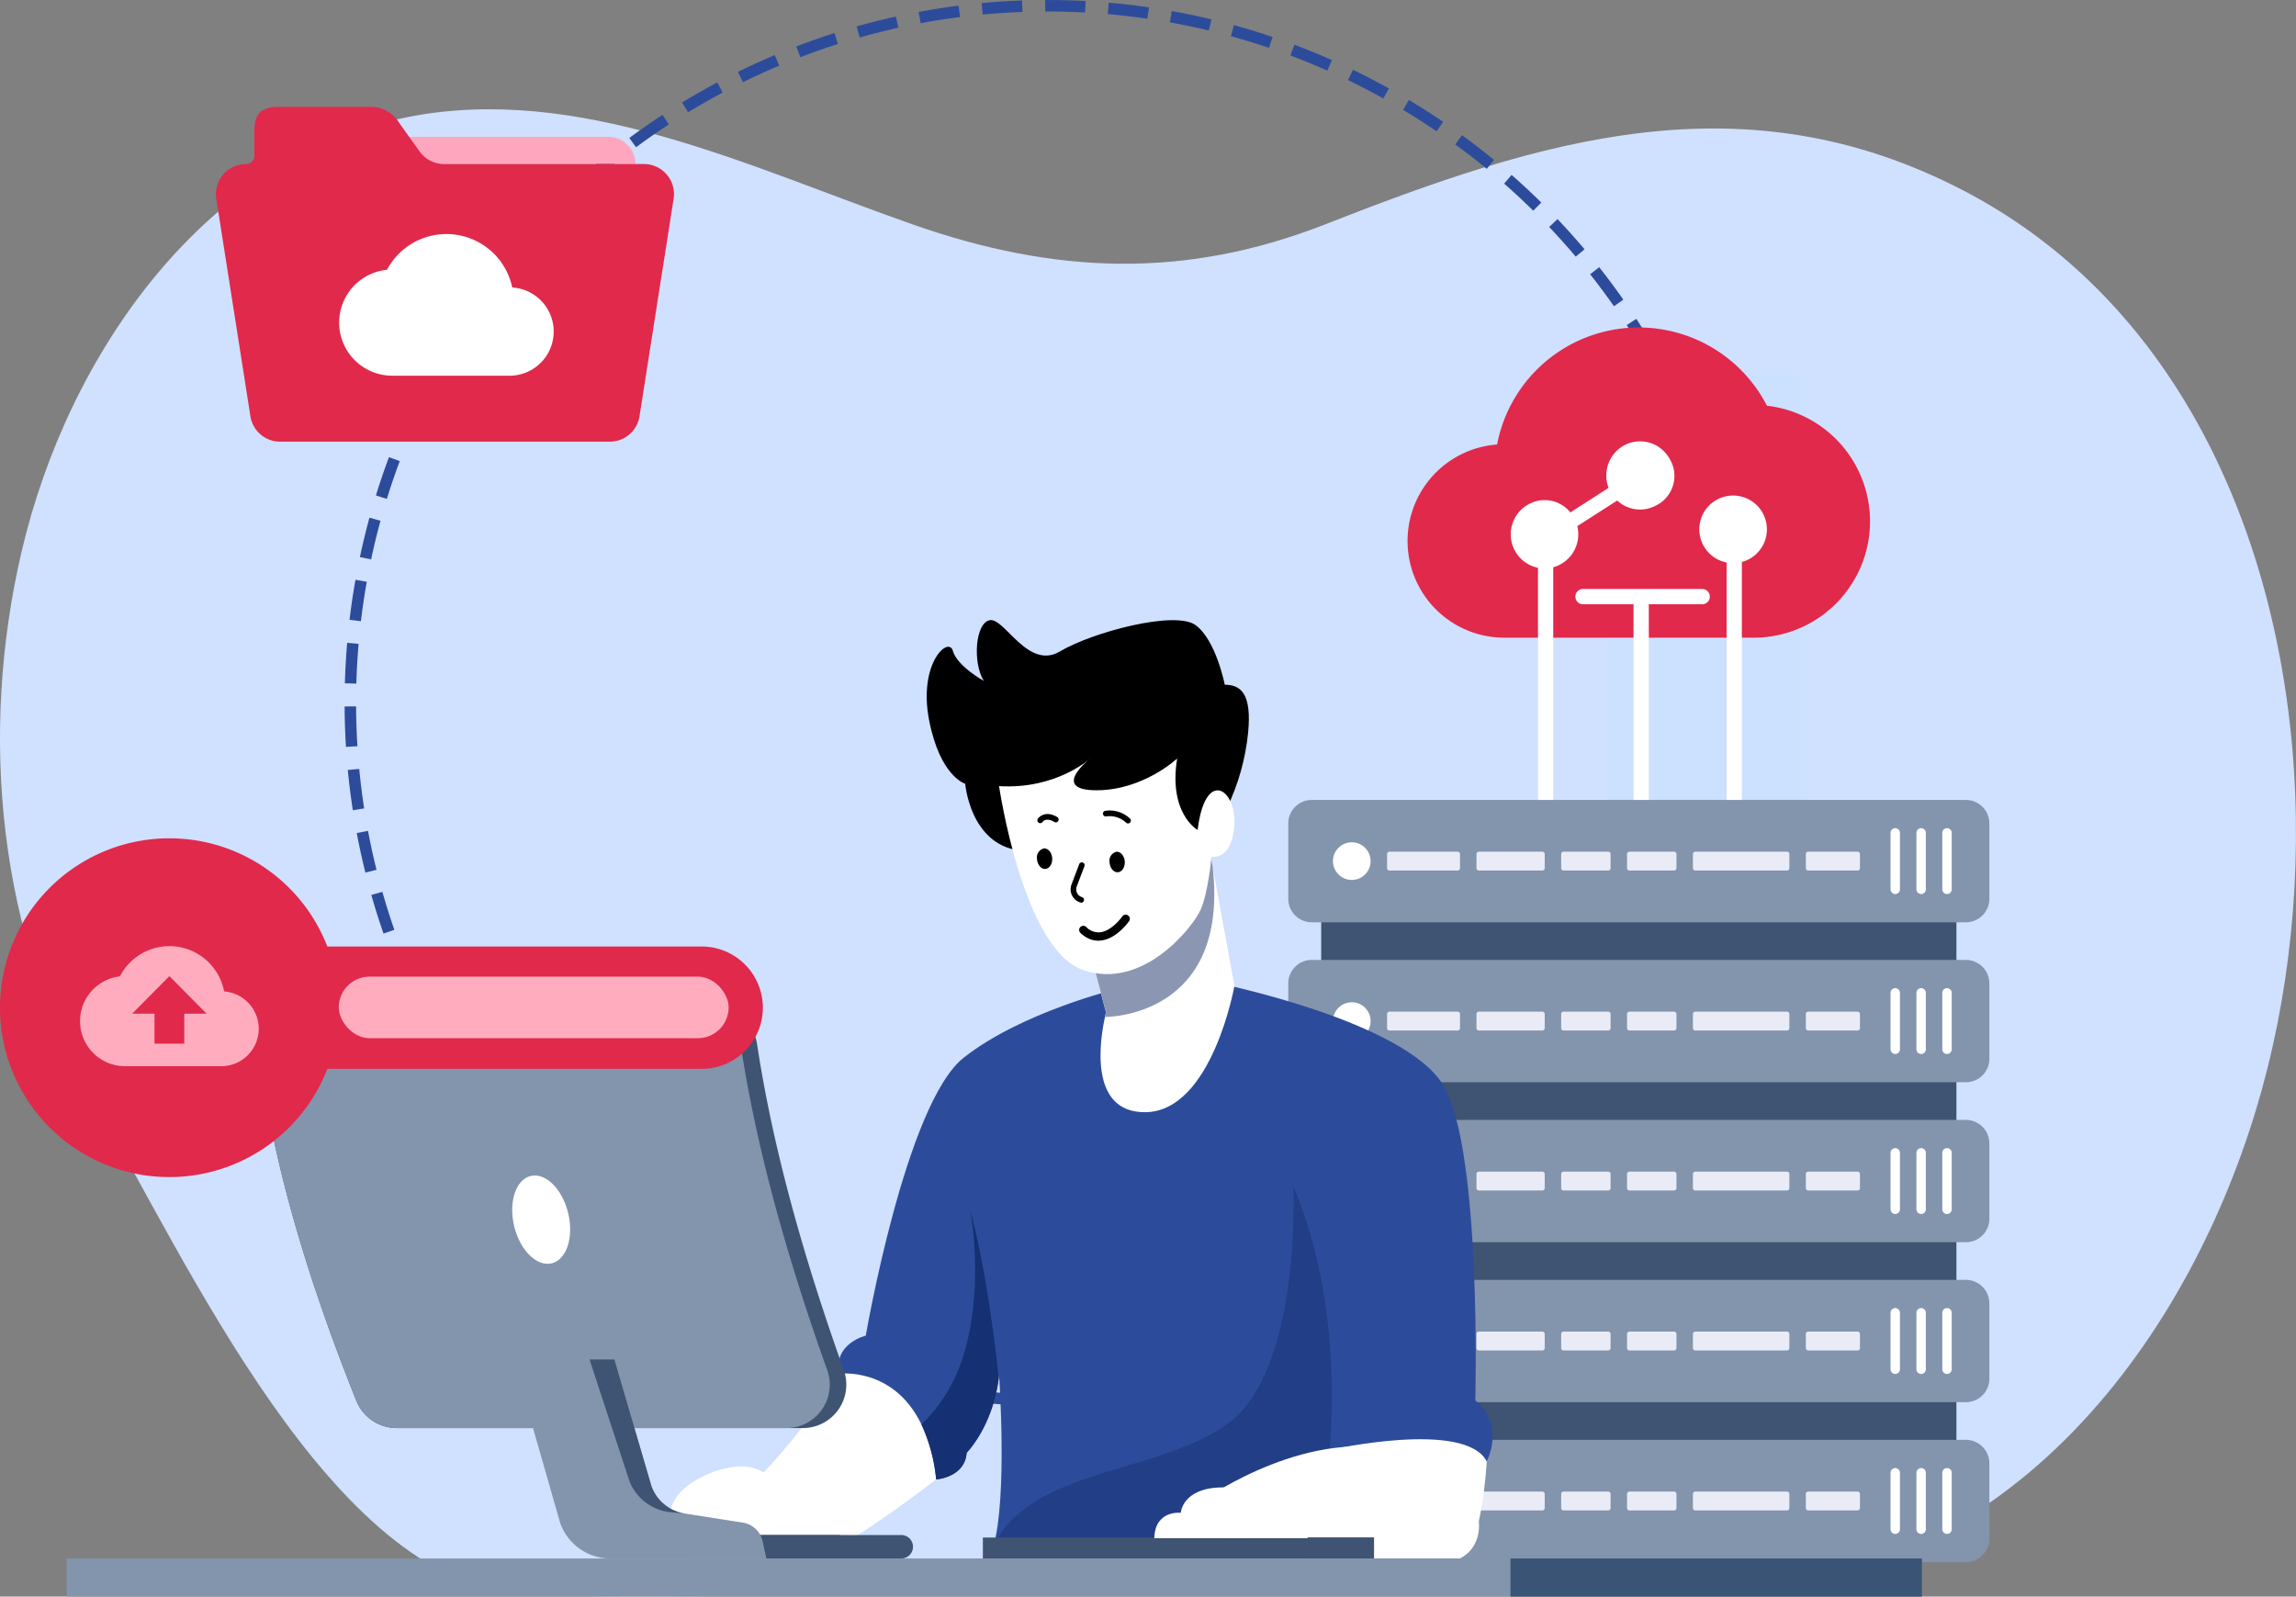 <?xml version="1.0" encoding="UTF-8"?>
<svg xmlns="http://www.w3.org/2000/svg" width="400" height="278.17" viewBox="0 0 400 278.17">
  <rect x="0" y="0" width="400" height="278.17" fill="#808080" stroke="none"/>
  <defs>
    <clipPath id="gaeybl4opa">
      <path data-name="Rectangle 7686" style="fill:#fff" d="M0 0h323.215v170.13H0z"></path>
    </clipPath>
    <clipPath id="7ivefkgkmb">
      <path data-name="Path 81844" d="M379.368 156.487s-16.512 3.982-26.64 11.947-17.083 48.449-17.083 48.449-5.655 1.327-4.646 6.637c0 0 9.451-1.287 14.349 8.84a29.337 29.337 0 0 1 2.562 9.57s4.991-.318 5.31-4.645c0 0 4.486-4.487 5.588-12.969.026-.159.053-.306.066-.464 0 0 1.486 21.132-1.009 29.813h75.342l-16.765-16.871s23.561-5.31 27.384 1.991c0 0 3.319-6.305-1.991-10.619 0 0 1.155-43.312-5.482-54.754s-39.98-18.079-39.98-18.079z" transform="translate(-330.878 -155.332)" style="fill:#2c4c9b"></path>
    </clipPath>
    <clipPath id="n1fhs4i26c">
      <path data-name="Rectangle 7688" style="fill:#153073" d="M0 0h59.978v64.876H0z"></path>
    </clipPath>
    <clipPath id="gva8glg1id">
      <path data-name="Rectangle 7689" style="fill:#153073" d="M0 0h13.46v47.002H0z"></path>
    </clipPath>
    <clipPath id="e4xr2e59fe">
      <path data-name="Path 81850" d="M379.764.012c-2.572.381-3.069 7.433-1.078 10.585 0 0-4.646-2.572-5.392-5.227s-6.056 2.157-4.148 12.029 6.3 11.117 6.3 11.117.83 10.453 9.375 11.614 31.11-.829 31.11-.829l5.144-6.638a39.236 39.236 0 0 0 3.65-13.024c.664-6.8-1.244-8.379-4.065-8.379 0 0-1.494-7.716-5.061-10.37s-18.085 1.245-23.644 4.563c-3.151 1.881-5.822-.241-8.013-2.363C382.351 1.546 381.01 0 379.924 0a1.1 1.1 0 0 0-.16.011" transform="translate(-368.734 -.001)"></path>
    </clipPath>
    <clipPath id="xd71tjly1f">
      <path data-name="Rectangle 7697" style="fill:none" d="M0 0h323.215v170.13H0z"></path>
    </clipPath>
    <clipPath id="pal8vpor7g">
      <path data-name="Rectangle 7694" style="fill:#3f5472" d="M0 0h16.539v26.839H0z"></path>
    </clipPath>
  </defs>
  <g data-name="Group 15410">
    <path data-name="Path 81427" d="M596.2 837.522c-9.251-15.337-22.02-28.257-38.685-36.935-38.427-20.01-73.752-8.829-111.182 5.864-24.418 9.585-47.089 8.738-71.894.031-28.692-10.07-58.188-24.6-88.02-18.7-35.015 6.93-59.12 40.964-67.233 75.723-7.459 31.964-4.076 66.956 12.414 95.337s41.685 84.174 74.444 86.213c41.57 2.588 175.823-6.229 204.96 0 53.907 0 85.2-43.908 97.436-84.25 11.773-38.826 9.288-87.6-12.241-123.286" transform="translate(-215.428 -767.378)" style="fill:#d0e0ff"></path>
    <g data-name="Group 15650">
      <g data-name="Group 15395" transform="translate(37.615 1)">
        <circle data-name="Ellipse 224" cx="121.47" cy="121.47" r="121.47" transform="translate(23.419)" style="stroke:#2c4c9b;stroke-width:2px;stroke-dasharray:7 4;fill:none"></circle>
        <path data-name="Path 81872" d="M1475.624 207.879a4.743 4.743 0 0 0-4.743-4.742h-36.992v4.742z" transform="translate(-1402.522 -180.299)" style="fill:#ffa6bf"></path>
        <path data-name="Path 81873" d="M1255.948 169.032h-16.125c-3.32 0-4.268 1.423-4.268 4.268v4.224a1.468 1.468 0 0 1-1.467 1.467 5.235 5.235 0 0 0-5.172 6.047l5.946 37.9a5.237 5.237 0 0 0 5.172 4.424h57.441a5.236 5.236 0 0 0 5.172-4.424l5.946-37.9a5.235 5.235 0 0 0-5.172-6.047H1268.6a5.237 5.237 0 0 1-4.26-2.192l-3.334-4.667c-.121-.17-.231-.346-.349-.518a5.777 5.777 0 0 0-4.712-2.582" transform="translate(-1228.851 -151.411)" style="fill-rule:evenodd;fill:#e1294b"></path>
        <path data-name="Path 81874" d="M1399.362 323.171a11.72 11.72 0 0 0-21.821-3.085 9.251 9.251 0 0 0 1.013 18.456h20.255a7.693 7.693 0 0 0 .553-15.371" transform="translate(-1347.734 -274.085)" style="fill:#fff"></path>
        <path data-name="Rectangle 7710" transform="translate(242.602 63.609)" style="fill:#cce0ff" d="M0 0h34.487v78.936H0z"></path>
        <g data-name="Group 15397">
          <path data-name="Path 81875" d="M101.33 20.39a25.124 25.124 0 0 1 47.014-6.756 20.275 20.275 0 0 1-2.182 40.417h-43.64a16.854 16.854 0 0 1-1.192-33.661" transform="translate(121.872 56.054)" style="fill:#e1294b"></path>
          <path data-name="Union 8" d="M16.648 115.591a5.921 5.921 0 0 1 5.886-5.94 5.847 5.847 0 0 1 4.384 1.982 5.748 5.748 0 0 1-.6 8.508 5.824 5.824 0 0 1-3.78 1.392 5.921 5.921 0 0 1-5.89-5.942zm20.964-1.326V21.108a5.887 5.887 0 1 1 2.653-.09v93.247a1.327 1.327 0 0 1-2.653 0zm-32.861 0V22.033a5.958 5.958 0 0 1-1.603-11.088 5.751 5.751 0 0 1 7.241 1.436l6.573-4.222q.044-.028.09-.053a5.981 5.981 0 0 1 2.321-7.18A5.861 5.861 0 0 1 27.5 2.75l.01.016a5.75 5.75 0 0 1-2.3 8.463 5.809 5.809 0 0 1-2.67.649 5.878 5.878 0 0 1-4.003-1.578 1.339 1.339 0 0 1-.153.114l-6.605 4.241a1.336 1.336 0 0 1-.185.1 5.964 5.964 0 0 1-4.2 7.191 1.338 1.338 0 0 1 .012.182v92.137a1.327 1.327 0 0 1-2.653 0zm16.649-6.076V35.077c0-.04-.005-.08-.005-.12v-6.566H12.6a1.337 1.337 0 0 1 0-2.674h20.75a1.337 1.337 0 0 1 0 2.674h-9.3v.122h.01v79.675z" transform="translate(225.577 75.894)" style="stroke:transparent;stroke-miterlimit:10;fill:#fff"></path>
        </g>
        <g data-name="Group 15393">
          <path data-name="Path 81879" d="M41.609 579.4h102.468a4.1 4.1 0 0 1 4.1 4.1v104.926a4.1 4.1 0 0 1-4.1 4.1H41.609a4.1 4.1 0 0 1-4.1-4.1V583.5a4.1 4.1 0 0 1 4.1-4.1" transform="translate(155.049 -432.011)" style="fill:#3f5472"></path>
          <path data-name="Path 81880" d="M4.1 520.456h113.943a4.1 4.1 0 0 1 4.1 4.1v13.116a4.1 4.1 0 0 1-4.1 4.1H4.1a4.1 4.1 0 0 1-4.1-4.1v-13.117a4.1 4.1 0 0 1 4.1-4.1" transform="translate(186.821 -382.084)" style="fill:#8394ad"></path>
          <path data-name="Path 81881" d="M54.186 568.683a3.279 3.279 0 1 1-3.279 3.279 3.279 3.279 0 0 1 3.279-3.279" transform="translate(143.702 -422.933)" style="fill:#fff"></path>
          <path data-name="Path 81882" d="M112.941 579.4h11.886a.41.41 0 0 1 .41.41v2.459a.41.41 0 0 1-.41.41h-11.886a.41.41 0 0 1-.41-.41v-2.459a.41.41 0 0 1 .41-.41" transform="translate(91.505 -432.011)" style="fill:#e9ecf7"></path>
          <path data-name="Path 81883" d="M214.755 579.4h11.067a.41.41 0 0 1 .41.41v2.459a.41.41 0 0 1-.41.41h-11.067a.41.41 0 0 1-.41-.41v-2.459a.41.41 0 0 1 .41-.41" transform="translate(5.266 -432.011)" style="fill:#e9ecf7"></path>
          <path data-name="Path 81884" d="M311.21 579.4H319a.41.41 0 0 1 .41.41v2.459a.41.41 0 0 1-.41.41h-7.79a.41.41 0 0 1-.41-.41v-2.459a.41.41 0 0 1 .41-.41" transform="translate(-76.434 -432.011)" style="fill:#e9ecf7"></path>
          <path data-name="Path 81885" d="M386.23 579.4h7.788a.41.41 0 0 1 .41.41v2.459a.41.41 0 0 1-.41.41h-7.788a.41.41 0 0 1-.41-.41v-2.459a.41.41 0 0 1 .41-.41" transform="translate(-139.977 -432.011)" style="fill:#e9ecf7"></path>
          <path data-name="Path 81886" d="M461.251 579.4h15.985a.41.41 0 0 1 .41.41v2.459a.41.41 0 0 1-.41.41h-15.985a.41.41 0 0 1-.41-.41v-2.459a.41.41 0 0 1 .41-.41" transform="translate(-203.522 -432.011)" style="fill:#e9ecf7"></path>
          <path data-name="Path 81887" d="M589.857 579.4h8.607a.41.41 0 0 1 .41.41v2.459a.41.41 0 0 1-.41.41h-8.607a.41.41 0 0 1-.41-.41v-2.459a.41.41 0 0 1 .41-.41" transform="translate(-312.454 -432.011)" style="fill:#e9ecf7"></path>
          <path data-name="Path 81888" d="M686.721 552.607a.82.82 0 0 1 .82.82v9.837a.82.82 0 0 1-1.64 0v-9.837a.82.82 0 0 1 .82-.82" transform="translate(-394.153 -409.317)" style="fill:#fff"></path>
          <path data-name="Path 81889" d="M716.194 552.607a.82.82 0 0 1 .82.82v9.837a.82.82 0 0 1-1.64 0v-9.837a.82.82 0 0 1 .82-.82" transform="translate(-419.117 -409.317)" style="fill:#fff"></path>
          <path data-name="Path 81890" d="M745.666 552.607a.82.82 0 0 1 .82.82v9.837a.82.82 0 0 1-1.64 0v-9.837a.82.82 0 0 1 .82-.82" transform="translate(-444.08 -409.317)" style="fill:#fff"></path>
          <path data-name="Path 81891" d="M4.1 884.841h113.943a4.1 4.1 0 0 1 4.1 4.1v13.116a4.1 4.1 0 0 1-4.1 4.1H4.1a4.1 4.1 0 0 1-4.1-4.1V888.94a4.1 4.1 0 0 1 4.1-4.1" transform="translate(186.821 -690.726)" style="fill:#8394ad"></path>
          <path data-name="Path 81892" d="M54.186 933.068a3.279 3.279 0 1 1-3.279 3.279 3.279 3.279 0 0 1 3.279-3.279" transform="translate(143.702 -731.576)" style="fill:#a2a4ac"></path>
          <path data-name="Path 81893" d="M112.941 943.786h11.886a.41.41 0 0 1 .41.41v2.459a.41.41 0 0 1-.41.41h-11.886a.41.41 0 0 1-.41-.41V944.2a.41.41 0 0 1 .41-.41" transform="translate(91.505 -740.654)" style="fill:#e9ecf7"></path>
          <path data-name="Path 81894" d="M214.755 943.786h11.067a.41.41 0 0 1 .41.41v2.459a.41.41 0 0 1-.41.41h-11.067a.41.41 0 0 1-.41-.41V944.2a.41.41 0 0 1 .41-.41" transform="translate(5.266 -740.654)" style="fill:#e9ecf7"></path>
          <path data-name="Path 81895" d="M311.21 943.786H319a.41.41 0 0 1 .41.41v2.459a.41.41 0 0 1-.41.41h-7.79a.41.41 0 0 1-.41-.41V944.2a.41.41 0 0 1 .41-.41" transform="translate(-76.434 -740.654)" style="fill:#e9ecf7"></path>
          <path data-name="Path 81896" d="M386.23 943.786h7.788a.41.41 0 0 1 .41.41v2.459a.41.41 0 0 1-.41.41h-7.788a.41.41 0 0 1-.41-.41V944.2a.41.41 0 0 1 .41-.41" transform="translate(-139.977 -740.654)" style="fill:#e9ecf7"></path>
          <path data-name="Path 81897" d="M461.251 943.786h15.985a.41.41 0 0 1 .41.41v2.459a.41.41 0 0 1-.41.41h-15.985a.41.41 0 0 1-.41-.41V944.2a.41.41 0 0 1 .41-.41" transform="translate(-203.522 -740.654)" style="fill:#e9ecf7"></path>
          <path data-name="Path 81898" d="M589.857 943.786h8.607a.41.41 0 0 1 .41.41v2.459a.41.41 0 0 1-.41.41h-8.607a.41.41 0 0 1-.41-.41V944.2a.41.41 0 0 1 .41-.41" transform="translate(-312.454 -740.654)" style="fill:#e9ecf7"></path>
          <path data-name="Path 81899" d="M686.721 916.993a.82.82 0 0 1 .82.82v9.837a.82.82 0 1 1-1.64 0v-9.837a.82.82 0 0 1 .82-.82" transform="translate(-394.153 -717.96)" style="fill:#fff"></path>
          <path data-name="Path 81900" d="M716.194 916.993a.82.82 0 0 1 .82.82v9.837a.82.82 0 1 1-1.64 0v-9.837a.82.82 0 0 1 .82-.82" transform="translate(-419.117 -717.96)" style="fill:#fff"></path>
          <path data-name="Path 81901" d="M745.666 916.993a.82.82 0 0 1 .82.82v9.837a.82.82 0 1 1-1.64 0v-9.837a.82.82 0 0 1 .82-.82" transform="translate(-444.08 -717.96)" style="fill:#fff"></path>
          <path data-name="Path 81902" d="M4.1 702.648h113.943a4.1 4.1 0 0 1 4.1 4.1v13.116a4.1 4.1 0 0 1-4.1 4.1H4.1a4.1 4.1 0 0 1-4.1-4.1v-13.117a4.1 4.1 0 0 1 4.1-4.1" transform="translate(186.821 -536.405)" style="fill:#8394ad"></path>
          <path data-name="Path 81903" d="M54.186 750.876a3.279 3.279 0 1 1-3.279 3.279 3.279 3.279 0 0 1 3.279-3.279" transform="translate(143.702 -577.255)" style="fill:#fff"></path>
          <path data-name="Path 81904" d="M112.941 761.593h11.886a.41.41 0 0 1 .41.41v2.459a.41.41 0 0 1-.41.41h-11.886a.41.41 0 0 1-.41-.41V762a.41.41 0 0 1 .41-.41" transform="translate(91.505 -586.333)" style="fill:#e9ecf7"></path>
          <path data-name="Path 81905" d="M214.755 761.593h11.067a.41.41 0 0 1 .41.41v2.459a.41.41 0 0 1-.41.41h-11.067a.41.41 0 0 1-.41-.41V762a.41.41 0 0 1 .41-.41" transform="translate(5.266 -586.333)" style="fill:#e9ecf7"></path>
          <path data-name="Path 81906" d="M311.21 761.593H319a.41.41 0 0 1 .41.41v2.459a.41.41 0 0 1-.41.41h-7.79a.41.41 0 0 1-.41-.41V762a.41.41 0 0 1 .41-.41" transform="translate(-76.434 -586.333)" style="fill:#e9ecf7"></path>
          <path data-name="Path 81907" d="M386.23 761.593h7.788a.41.41 0 0 1 .41.41v2.459a.41.41 0 0 1-.41.41h-7.788a.41.41 0 0 1-.41-.41V762a.41.41 0 0 1 .41-.41" transform="translate(-139.977 -586.333)" style="fill:#e9ecf7"></path>
          <path data-name="Path 81908" d="M461.251 761.593h15.985a.41.41 0 0 1 .41.41v2.459a.41.41 0 0 1-.41.41h-15.985a.41.41 0 0 1-.41-.41V762a.41.41 0 0 1 .41-.41" transform="translate(-203.522 -586.333)" style="fill:#e9ecf7"></path>
          <path data-name="Path 81909" d="M589.857 761.593h8.607a.41.41 0 0 1 .41.41v2.459a.41.41 0 0 1-.41.41h-8.607a.41.41 0 0 1-.41-.41V762a.41.41 0 0 1 .41-.41" transform="translate(-312.454 -586.333)" style="fill:#e9ecf7"></path>
          <path data-name="Path 81910" d="M686.721 734.8a.82.82 0 0 1 .82.82v9.837a.82.82 0 0 1-1.64 0v-9.837a.82.82 0 0 1 .82-.82" transform="translate(-394.153 -563.638)" style="fill:#fff"></path>
          <path data-name="Path 81911" d="M716.194 734.8a.82.82 0 0 1 .82.82v9.837a.82.82 0 0 1-1.64 0v-9.837a.82.82 0 0 1 .82-.82" transform="translate(-419.117 -563.638)" style="fill:#fff"></path>
          <path data-name="Path 81912" d="M745.666 734.8a.82.82 0 0 1 .82.82v9.837a.82.82 0 0 1-1.64 0v-9.837a.82.82 0 0 1 .82-.82" transform="translate(-444.08 -563.638)" style="fill:#fff"></path>
          <path data-name="Path 81913" d="M4.1 1067.034h113.943a4.1 4.1 0 0 1 4.1 4.1v13.116a4.1 4.1 0 0 1-4.1 4.1H4.1a4.1 4.1 0 0 1-4.1-4.1v-13.116a4.1 4.1 0 0 1 4.1-4.1" transform="translate(186.821 -845.048)" style="fill:#8394ad"></path>
          <path data-name="Path 81914" d="M54.186 1115.261a3.279 3.279 0 1 1-3.279 3.279 3.279 3.279 0 0 1 3.279-3.279" transform="translate(143.702 -885.897)" style="fill:#194079"></path>
          <path data-name="Path 81915" d="M112.941 1125.978h11.886a.41.41 0 0 1 .41.41v2.459a.41.41 0 0 1-.41.41h-11.886a.41.41 0 0 1-.41-.41v-2.459a.41.41 0 0 1 .41-.41" transform="translate(91.505 -894.975)" style="fill:#d4ecfe"></path>
          <path data-name="Path 81916" d="M214.755 1125.978h11.067a.41.41 0 0 1 .41.41v2.459a.41.41 0 0 1-.41.41h-11.067a.41.41 0 0 1-.41-.41v-2.459a.41.41 0 0 1 .41-.41" transform="translate(5.266 -894.975)" style="fill:#e9ecf7"></path>
          <path data-name="Path 81917" d="M311.21 1125.978H319a.41.41 0 0 1 .41.41v2.459a.41.41 0 0 1-.41.41h-7.79a.41.41 0 0 1-.41-.41v-2.459a.41.41 0 0 1 .41-.41" transform="translate(-76.434 -894.975)" style="fill:#e9ecf7"></path>
          <path data-name="Path 81918" d="M386.23 1125.978h7.788a.41.41 0 0 1 .41.41v2.459a.41.41 0 0 1-.41.41h-7.788a.41.41 0 0 1-.41-.41v-2.459a.41.41 0 0 1 .41-.41" transform="translate(-139.977 -894.975)" style="fill:#e9ecf7"></path>
          <path data-name="Path 81919" d="M461.251 1125.978h15.985a.41.41 0 0 1 .41.41v2.459a.41.41 0 0 1-.41.41h-15.985a.41.41 0 0 1-.41-.41v-2.459a.41.41 0 0 1 .41-.41" transform="translate(-203.522 -894.975)" style="fill:#e9ecf7"></path>
          <path data-name="Path 81920" d="M589.857 1125.978h8.607a.41.41 0 0 1 .41.41v2.459a.41.41 0 0 1-.41.41h-8.607a.41.41 0 0 1-.41-.41v-2.459a.41.41 0 0 1 .41-.41" transform="translate(-312.454 -894.975)" style="fill:#e9ecf7"></path>
          <path data-name="Path 81921" d="M686.721 1099.185a.82.82 0 0 1 .82.82v9.837a.82.82 0 1 1-1.64 0V1100a.82.82 0 0 1 .82-.82" transform="translate(-394.153 -872.281)" style="fill:#fff"></path>
          <path data-name="Path 81922" d="M716.194 1099.185a.82.82 0 0 1 .82.82v9.837a.82.82 0 1 1-1.64 0V1100a.82.82 0 0 1 .82-.82" transform="translate(-419.117 -872.281)" style="fill:#fff"></path>
          <path data-name="Path 81923" d="M745.666 1099.185a.82.82 0 0 1 .82.82v9.837a.82.82 0 1 1-1.64 0V1100a.82.82 0 0 1 .82-.82" transform="translate(-444.08 -872.281)" style="fill:#fff"></path>
          <path data-name="Path 81924" d="M4.1 1249.226h113.943a4.1 4.1 0 0 1 4.1 4.1v13.116a4.1 4.1 0 0 1-4.1 4.1H4.1a4.1 4.1 0 0 1-4.1-4.1v-13.116a4.1 4.1 0 0 1 4.1-4.1" transform="translate(186.821 -999.368)" style="fill:#8394ad"></path>
          <path data-name="Path 81925" d="M54.186 1297.454a3.279 3.279 0 1 1-3.279 3.279 3.279 3.279 0 0 1 3.279-3.279" transform="translate(143.702 -1040.219)" style="fill:#194079"></path>
          <path data-name="Path 81926" d="M112.941 1308.171h11.886a.41.41 0 0 1 .41.41v2.459a.41.41 0 0 1-.41.41h-11.886a.41.41 0 0 1-.41-.41v-2.459a.41.41 0 0 1 .41-.41" transform="translate(91.505 -1049.296)" style="fill:#d4ecfe"></path>
          <path data-name="Path 81927" d="M214.755 1308.171h11.067a.41.41 0 0 1 .41.41v2.459a.41.41 0 0 1-.41.41h-11.067a.41.41 0 0 1-.41-.41v-2.459a.41.41 0 0 1 .41-.41" transform="translate(5.266 -1049.296)" style="fill:#e9ecf7"></path>
          <path data-name="Path 81928" d="M311.21 1308.171H319a.41.41 0 0 1 .41.41v2.459a.41.41 0 0 1-.41.41h-7.79a.41.41 0 0 1-.41-.41v-2.459a.41.41 0 0 1 .41-.41" transform="translate(-76.434 -1049.296)" style="fill:#e9ecf7"></path>
          <path data-name="Path 81929" d="M386.23 1308.171h7.788a.41.41 0 0 1 .41.41v2.459a.41.41 0 0 1-.41.41h-7.788a.41.41 0 0 1-.41-.41v-2.459a.41.41 0 0 1 .41-.41" transform="translate(-139.977 -1049.296)" style="fill:#e9ecf7"></path>
          <path data-name="Path 81930" d="M461.251 1308.171h15.985a.41.41 0 0 1 .41.41v2.459a.41.41 0 0 1-.41.41h-15.985a.41.41 0 0 1-.41-.41v-2.459a.41.41 0 0 1 .41-.41" transform="translate(-203.522 -1049.296)" style="fill:#e9ecf7"></path>
          <path data-name="Path 81931" d="M589.857 1308.171h8.607a.41.41 0 0 1 .41.41v2.459a.41.41 0 0 1-.41.41h-8.607a.41.41 0 0 1-.41-.41v-2.459a.41.41 0 0 1 .41-.41" transform="translate(-312.454 -1049.296)" style="fill:#e9ecf7"></path>
          <path data-name="Path 81932" d="M686.721 1281.378a.82.82 0 0 1 .82.82v9.837a.82.82 0 1 1-1.64 0v-9.835a.82.82 0 0 1 .82-.82" transform="translate(-394.153 -1026.602)" style="fill:#fff"></path>
          <path data-name="Path 81933" d="M716.194 1281.378a.82.82 0 0 1 .82.82v9.837a.82.82 0 1 1-1.64 0v-9.835a.82.82 0 0 1 .82-.82" transform="translate(-419.117 -1026.602)" style="fill:#fff"></path>
          <path data-name="Path 81934" d="M745.666 1281.378a.82.82 0 0 1 .82.82v9.837a.82.82 0 1 1-1.64 0v-9.835a.82.82 0 0 1 .82-.82" transform="translate(-444.08 -1026.602)" style="fill:#fff"></path>
        </g>
      </g>
      <g data-name="Group 15389">
        <g data-name="Group 15370">
          <g data-name="Group 15369" style="clip-path:url(#gaeybl4opa)" transform="translate(11.616 108.039)">
            <path data-name="Path 81842" d="M304.781 321.594a107.474 107.474 0 0 1-18.066 22.12v8.025h17.945s5.67-3.053 17.031-11.734c0 0 3.726-24.827-16.911-18.411" transform="translate(-170.212 -190.289)" style="fill:#fff"></path>
            <path data-name="Path 81843" d="M569.435 342.124s-.836 15.928-4.818 16.924-20.3-13.778-20.3-13.778l-1.855-7.048 12.088-8.818s14.393 4.424 14.884 12.721" transform="translate(-322.039 -195.554)" style="fill:#fff"></path>
          </g>
        </g>
        <g data-name="Group 15372">
          <g data-name="Group 15371" style="clip-path:url(#7ivefkgkmb)" transform="translate(146.065 171.156)">
            <path data-name="Rectangle 7687" transform="rotate(-9.25 7.721 103.397)" style="fill:#2c4c9b" d="M0 0h131.572v116.057H0z"></path>
          </g>
        </g>
        <g data-name="Group 15380">
          <g data-name="Group 15375" style="opacity:.5">
            <g data-name="Group 15374">
              <g data-name="Group 15373" style="clip-path:url(#n1fhs4i26c)" transform="translate(172.062 206.657)">
                <path data-name="Path 81845" d="M454.424 288.66s2.821-24.556-6.305-45.96c0 0 1.493 32.521-11.78 41.646s-35.839 7.3-41.481 23.229l49.776-.443z" transform="translate(-394.858 -242.7)" style="fill:#153073"></path>
              </g>
            </g>
          </g>
          <g data-name="Group 15378">
            <g data-name="Group 15377">
              <g data-name="Group 15376" style="clip-path:url(#gva8glg1id)" transform="translate(160.534 210.752)">
                <path data-name="Path 81846" d="M379.947 282.165c-1.1 8.482-5.588 12.968-5.588 12.968-.319 4.328-5.309 4.646-5.309 4.646a29.341 29.341 0 0 0-2.562-9.57 28.1 28.1 0 0 0 7.38-12.265c3.517-11.628 1.274-24.265 1.115-25.167 2.867 10.871 4.433 24.211 4.964 29.388" transform="translate(-366.487 -252.777)" style="fill:#153073"></path>
              </g>
            </g>
          </g>
          <path data-name="Path 81847" d="M488.367 363.39s18.749-13.108 34.678-7.8 14.6 16.26 9.458 18.252h-39.711z" transform="translate(-278.308 -102.31)" style="fill:#fff"></path>
          <path data-name="Path 81848" d="M461.857 122.884s-3.9 21.9-15.517 22.021c-10.14.095-7.792-13.205-7.04-16.592.107-.5.186-.783.186-.783l-4.208-16.035 22.34-11.827.451 2.455v.04z" transform="translate(-246.795 48.87)" style="fill:#fff"></path>
          <path data-name="Path 81849" d="M439.3 128.313c.106-.5.186-.783.186-.783l-4.208-16.035 22.34-11.827.451 2.456v.04c2.933 26.149-18.358 26.149-18.769 26.149" transform="translate(-246.795 48.87)" style="fill:#8b97b2"></path>
        </g>
        <g data-name="Group 15382">
          <g data-name="Group 15381" style="clip-path:url(#e4xr2e59fe)" transform="translate(161.447 108.039)">
            <path data-name="Rectangle 7691" d="M-1.497-1.765h58.156v43.056H-1.497z"></path>
          </g>
        </g>
        <g data-name="Group 15387">
          <g data-name="Group 15386" style="clip-path:url(#xd71tjly1f)" transform="translate(11.616 108.039)">
            <path data-name="Path 81851" d="M399.758 64.169s4.148 28.373 14.6 32.023 19.192-7.51 20.519-10.5 1.885-9.246 1.885-9.246 3.562.826 3.977-5.478-5.061-10.038-6.388.829c0 0-5.116-2.82-3.568-12.444 0 0-5.863 5.531-14.048 5.531s-1.106-5.531-1.106-5.531-5.863 5.42-15.873 4.812" transform="translate(-237.321 -35.238)" style="fill:#fff"></path>
            <path data-name="Rectangle 7692" transform="translate(159.616 159.843)" style="fill:#3f5472" d="M0 0h68.139v3.65H0z"></path>
            <path data-name="Rectangle 7693" transform="translate(206.738 159.843)" style="fill:#3f5472" d="M0 0h21.017v3.65H0z"></path>
            <path data-name="Path 81852" d="M493.085 380.718s-6.026-8.991-15.065-8.847c-6.841.109-7.095 4.423-7.095 4.423s-4.494-.535-4.61 4.425z" transform="translate(-276.834 -220.764)" style="fill:#fff"></path>
            <path data-name="Path 81853" d="M285.3 374.824s.332-4.978-1.881-5.641a4.012 4.012 0 0 0-3.871 1.217s-1.659-7.3-7.854-7.522-17.367 6.084-10.508 11.946z" transform="translate(-153.775 -215.423)" style="fill:#fff"></path>
            <path data-name="Path 81854" d="M302.433 394.34a2.045 2.045 0 0 1-2.044 2.044h-37.273a2.044 2.044 0 0 1 0-4.089h37.273a2.045 2.045 0 0 1 2.044 2.044" transform="translate(-154.988 -232.891)" style="fill:#3f5472"></path>
            <path data-name="Path 81855" d="M291.376 394.34a2.045 2.045 0 0 1-2.044 2.044h-26.216a2.044 2.044 0 0 1 0-4.089h26.215a2.045 2.045 0 0 1 2.044 2.044" transform="translate(-154.988 -232.891)" style="fill:#3f5472"></path>
            <path data-name="Path 81857" d="M183.139 241.559c.72 4.356-.847 8.241-3.5 8.679s-5.385-2.737-6.1-7.093.847-8.241 3.5-8.679 5.385 2.737 6.1 7.093" transform="translate(-102.918 -139.169)" style="fill:#fff"></path>
            <path data-name="Path 81858" d="M178.161 249.971c-2.842 0-5.519-3.22-6.256-7.689-.791-4.79.987-8.937 4.047-9.443a4.81 4.81 0 0 1 4.388 1.97 11.683 11.683 0 0 1 2.479 5.668c.791 4.79-.985 8.937-4.046 9.442a3.741 3.741 0 0 1-.611.05m-1.607-15.854a2.466 2.466 0 0 0-.386.031c-2.247.371-3.6 4-2.953 7.917s3.084 6.918 5.343 6.546 3.6-4 2.952-7.917a10.354 10.354 0 0 0-2.175-5.019 3.838 3.838 0 0 0-2.781-1.558" transform="translate(-101.942 -138.197)" style="fill:#f230db"></path>
            <path data-name="Path 81859" d="M158.257 239.363H87.495a7.594 7.594 0 0 1-7.035-4.792c-8.283-20.68-14.4-40.79-16.884-59.944a7.576 7.576 0 0 1 7.513-8.549h71.731a7.556 7.556 0 0 1 7.473 6.451c2.694 17.747 7.964 36.768 15.106 56.745a7.566 7.566 0 0 1-7.141 10.088" transform="translate(-30.007 -98.595)" style="fill:#3f5472"></path>
            <path data-name="Path 81860" d="M155.39 239.363h-67.9a7.594 7.594 0 0 1-7.035-4.792c-8.283-20.68-14.4-40.79-16.884-59.944a7.576 7.576 0 0 1 7.513-8.549h68.851a7.58 7.58 0 0 1 7.486 6.451c2.681 17.747 7.951 36.768 15.092 56.745a7.559 7.559 0 0 1-7.128 10.088" transform="translate(-30.007 -98.595)" style="fill:#8394ad"></path>
            <path data-name="Path 81861" d="M216.658 351.684h-27.185a9.264 9.264 0 0 1-8.748-6.238l-8.136-28.432c4.5.013 8.92-.013 13.26-.013 1.447 0 2.894 0 4.327.013l6.477 22.114a7.333 7.333 0 0 0 5.734 4.712l10.168 1.593a4.2 4.2 0 0 1 3.451 3.252z" transform="translate(-94.762 -188.191)" style="fill:#8394ad"></path>
            <g data-name="Group 15385">
              <g data-name="Group 15384">
                <g data-name="Group 15383" style="clip-path:url(#pal8vpor7g)" transform="translate(91.088 128.809)">
                  <path data-name="Path 81862" d="m221.761 343.839-2.3-.213a8.629 8.629 0 0 1-7.261-5.362L205.222 317c1.447 0 2.894 0 4.328.013l6.477 22.114a7.333 7.333 0 0 0 5.734 4.712" transform="translate(-205.222 -317)" style="fill:#3f5472"></path>
                </g>
              </g>
            </g>
            <path data-name="Path 81863" d="M181.828 244.691c1.008 4.2-.282 8.117-2.881 8.741s-5.523-2.28-6.531-6.484.282-8.118 2.881-8.741 5.523 2.28 6.531 6.484" transform="translate(-94.455 -141.364)" style="fill:#fff"></path>
            <path data-name="Rectangle 7695" transform="translate(0 163.494)" style="fill:#8394ad" d="M0 0h323.215v6.637H0z"></path>
            <path data-name="Rectangle 7696" transform="translate(251.537 163.494)" style="fill:#395475" d="M0 0h81.641v6.637H0z"></path>
            <path data-name="Path 81937" d="M184.333 42.051c.069.984-.464 1.823-1.193 1.876s-1.375-.7-1.445-1.689a1.61 1.61 0 0 1 1.193-1.877c.728-.053 1.375.7 1.445 1.689"></path>
            <path data-name="Path 81938" d="M184.902 35.427a.494.494 0 0 0 .365-.825 5.1 5.1 0 0 0-4.363-1.366.493.493 0 0 0 .167.969 4.188 4.188 0 0 1 3.462 1.054.493.493 0 0 0 .369.168"></path>
            <path data-name="Path 81939" d="M171.692 41.471c.069.984-.464 1.823-1.193 1.876s-1.375-.7-1.445-1.689a1.61 1.61 0 0 1 1.193-1.877c.728-.053 1.375.7 1.445 1.689"></path>
            <path data-name="Path 81940" d="M169.611 35.378a.5.5 0 0 0 .4-.21c.07-.1.678-.845 2.08.017a.495.495 0 0 0 .519-.841c-1.8-1.109-3.015-.314-3.411.261a.492.492 0 0 0 .126.685.467.467 0 0 0 .278.087"></path>
            <path data-name="Path 81942" d="M176.723 49.232a.493.493 0 0 0 .2-.953 1.415 1.415 0 0 1-.999-1.733c.013-.046.027-.091.044-.135l1.354-3.566a.488.488 0 0 0-.911-.346l-1.355 3.567a2.393 2.393 0 0 0 1.397 3.082c.073.027.147.05.22.07z"></path>
            <path data-name="Path 82092" d="M178.208 55.556a4.016 4.016 0 0 0 1.947.273c2.741-.283 4.805-3.2 4.891-3.325a.721.721 0 1 0-1.176-.825c-.018.025-1.78 2.503-3.862 2.715a2.973 2.973 0 0 1-2.402-.942.723.723 0 0 0-.996 1.048 5.106 5.106 0 0 0 1.598 1.056z"></path>
          </g>
        </g>
      </g>
      <g transform="translate(0 146.055)">
        <path data-name="Path 81864" d="M1209.939 943.786h-111.486a10.657 10.657 0 0 0 0 21.313h111.486a10.657 10.657 0 1 0 0-21.313" transform="translate(-1087.797 -924.932)" style="fill:#e1294b"></path>
        <g data-name="Group 15396">
          <path data-name="Path 81866" d="M1682.637 820.535a29.511 29.511 0 1 1-29.511 29.511 29.511 29.511 0 0 1 29.511-29.511" transform="translate(-1653.126 -820.535)" style="fill:#e1294b"></path>
          <path data-name="Path 81867" d="M1769.415 951.191a9.7 9.7 0 0 0-18.157-2.616 7.851 7.851 0 0 0 .842 15.649h16.859a6.526 6.526 0 0 0 .456-13.033m-6.943 3.878v5.231h-5.183v-5.231h-3.89l6.482-6.539 6.481 6.54h-3.89z" transform="translate(-1730.37 -924.518)" style="fill:#ffacbf"></path>
        </g>
        <rect data-name="Rectangle 7711" width="67.921" height="10.729" rx="5.365" transform="translate(59.022 24.099)" style="fill:#ffacbf"></rect>
      </g>
    </g>
  </g>
</svg>

